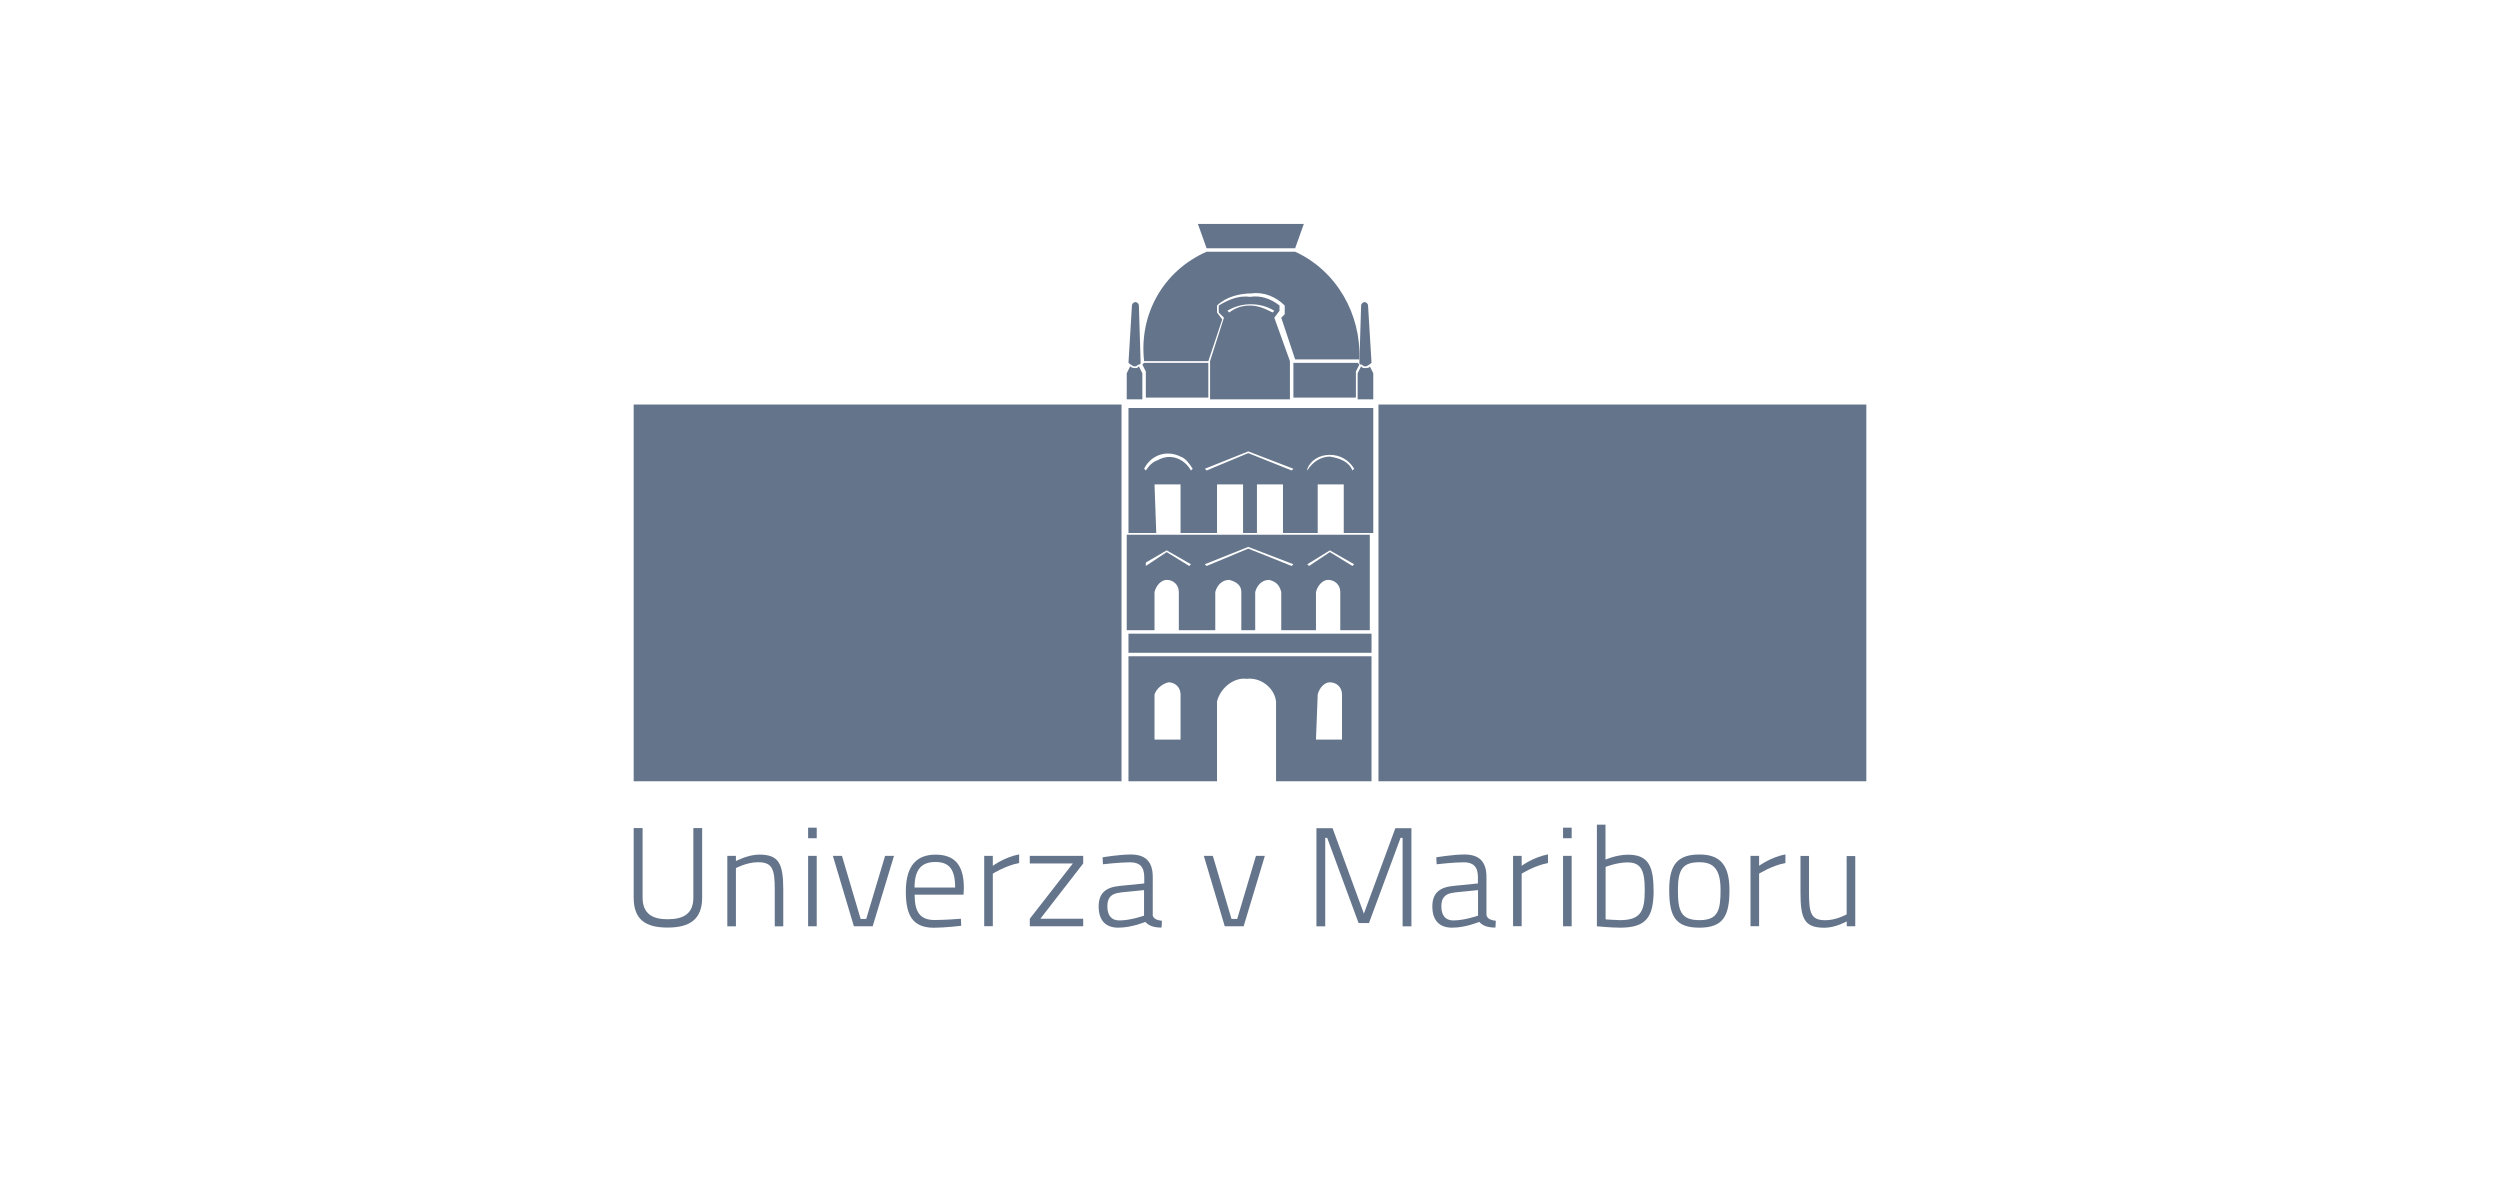 <svg width="144" height="68" viewBox="0 0 144 68" fill="none" xmlns="http://www.w3.org/2000/svg">
<path d="M78.6 21.2C78.5 21.2 78.5 21.2 78.4 21.1L78.2 21.5V23H79.1V21.5L78.9 21.1C78.9 21.2 78.7 21.2 78.6 21.2Z" fill="#64748B"/>
<path d="M79 20.9L78.8 17.6C78.8 17.5 78.7 17.4 78.6 17.4C78.5 17.4 78.4 17.5 78.4 17.6L78.3 20.9C78.3 21 78.4 21 78.4 21C78.5 21 78.5 21.1 78.6 21.1H78.7C78.9 21 79 20.9 79 20.9Z" fill="#64748B"/>
<path d="M65.4 21.2C65.5 21.2 65.5 21.2 65.6 21.1L65.8 21.5V23H64.9V21.5L65.1 21.1C65.2 21.2 65.3 21.2 65.4 21.2Z" fill="#64748B"/>
<path d="M65 20.9L65.2 17.6C65.2 17.5 65.3 17.4 65.4 17.4C65.5 17.4 65.6 17.5 65.6 17.6L65.7 20.9C65.7 21 65.6 21 65.6 21C65.5 21 65.5 21.1 65.4 21.1H65.3C65.1 21 65 20.9 65 20.9Z" fill="#64748B"/>
<path d="M64.6 23.301H36.5V45.001H64.6V23.301Z" fill="#64748B"/>
<path d="M107.5 23.301H79.4V45.001H107.5V23.301Z" fill="#64748B"/>
<path d="M66.5 34.101C66.6 33.701 66.9 33.401 67.2 33.401C67.6 33.401 67.9 33.701 67.9 34.101V36.301H70V34.101C70.1 33.701 70.4 33.401 70.8 33.401C71.2 33.501 71.5 33.701 71.5 34.101V36.301H72.3V34.101C72.4 33.701 72.7 33.401 73.1 33.401C73.5 33.501 73.7 33.701 73.8 34.101V36.301H75.8V34.101C75.9 33.701 76.2 33.401 76.5 33.401C76.9 33.401 77.2 33.701 77.2 34.101V36.301H78.9V30.801H64.9V36.301H66.5V34.101ZM76.6 31.701L78 32.501L77.9 32.601L76.6 31.801L75.4 32.601L75.3 32.501L76.6 31.701ZM71.9 31.501L74.5 32.501L74.4 32.601L71.9 31.601L69.5 32.601L69.4 32.501L71.9 31.501ZM67.2 31.701L68.6 32.501L68.5 32.601L67.2 31.801L66 32.601V32.401L67.2 31.701Z" fill="#64748B"/>
<path d="M66.5 27.9H68V30.7H70.1V27.9H71.6V30.7H72.4V27.9H73.9V30.7H75.9V27.9H77.4V30.7H79.1V23.5H65V30.7H66.6L66.5 27.9ZM76.6 26.2C77.2 26.2 77.7 26.5 78 27L77.9 27.1C77.7 26.6 77.2 26.4 76.6 26.3C76.1 26.3 75.6 26.6 75.3 27.1V27C75.5 26.5 76 26.2 76.6 26.2ZM71.9 26L74.5 27L74.4 27.1L71.9 26.1L69.5 27.1L69.4 27L71.9 26ZM66 27.1L65.9 27C66.3 26.2 67.2 25.9 68 26.3C68.3 26.4 68.5 26.7 68.7 27L68.6 27.1C68.2 26.4 67.4 26.1 66.7 26.5C66.4 26.6 66.2 26.8 66 27.1Z" fill="#64748B"/>
<path d="M64.9 45.001H70.1V40.401C70.3 39.601 71.1 39.001 71.8 39.101C72.6 39.001 73.4 39.601 73.5 40.401V45.001H79V37.801H65V45.001H64.9ZM75.9 40.001C76 39.601 76.3 39.301 76.6 39.301C77 39.301 77.3 39.601 77.3 40.001V42.601H75.8L75.9 40.001ZM67.3 39.301C67.7 39.301 68 39.601 68 40.001V42.601H66.5V40.001C66.6 39.701 66.9 39.401 67.3 39.301Z" fill="#64748B"/>
<path d="M79 36.5H65V37.6H79V36.5Z" fill="#64748B"/>
<path d="M69 12.9L69.5 14.3H74.6L75.1 12.9H69Z" fill="#64748B"/>
<path d="M74.6 14.5H69.5C67 15.6 65.6 18.1 65.9 20.8H69.6L70.4 18.4L70.1 18V17.6C70.6 17.1 71.4 16.9 72.1 16.9C72.8 16.8 73.5 17.1 74 17.6V18.1L73.8 18.3L74.6 20.7H78.3C78.4 18.1 77 15.6 74.6 14.5Z" fill="#64748B"/>
<path d="M78.3 21C78.2 20.9 78.2 20.9 78.2 20.9H74.5V22.9H78.1V21.4L78.3 21Z" fill="#64748B"/>
<path d="M65.8 21C65.9 20.9 65.9 20.9 65.9 20.9H69.6V22.9H66V21.4L65.8 21Z" fill="#64748B"/>
<path d="M73.4 18.3L73.7 17.9V17.6C73.2 17.2 72.6 17 72 17.1C71.3 17 70.7 17.3 70.2 17.6V18L70.5 18.3L69.7 20.8V23H74.3V20.8L73.4 18.3ZM73.3 18C72.9 17.8 72.5 17.6 72 17.6C71.6 17.6 71.2 17.7 70.8 18L70.7 17.9C71.5 17.4 72.6 17.4 73.4 17.9L73.3 18Z" fill="#64748B"/>
<path fill-rule="evenodd" clip-rule="evenodd" d="M38.444 52.949C39.374 52.949 39.937 52.633 39.937 51.698V47.697H40.444V51.698C40.444 52.955 39.729 53.428 38.45 53.428C37.171 53.428 36.5 52.96 36.5 51.698V47.697H37.013V51.698C37.013 52.622 37.571 52.949 38.45 52.949H38.444Z" fill="#64748B"/>
<path fill-rule="evenodd" clip-rule="evenodd" d="M41.893 53.355V49.298H42.389V49.596C42.389 49.596 43.087 49.225 43.73 49.225C44.862 49.225 45.116 49.737 45.116 51.248V53.355H44.626V51.248C44.626 50.064 44.496 49.664 43.662 49.664C43.014 49.664 42.389 50.002 42.389 50.002V53.355H41.893Z" fill="#64748B"/>
<path fill-rule="evenodd" clip-rule="evenodd" d="M46.547 47.674H47.043V48.282H46.547V47.674ZM46.547 49.297H47.043V53.354H46.547V49.297Z" fill="#64748B"/>
<path fill-rule="evenodd" clip-rule="evenodd" d="M48.497 49.297L49.573 52.931H49.894L50.982 49.297H51.495L50.266 53.354H49.184L47.973 49.297H48.497Z" fill="#64748B"/>
<path fill-rule="evenodd" clip-rule="evenodd" d="M55.349 52.919L55.366 53.325C55.366 53.325 54.43 53.438 53.782 53.438C52.548 53.432 52.176 52.7 52.176 51.347C52.176 49.781 52.875 49.228 53.884 49.228C54.954 49.228 55.518 49.781 55.518 51.144L55.501 51.533H52.683C52.683 52.491 52.965 52.993 53.833 52.993C54.436 52.993 55.349 52.919 55.349 52.919ZM55.016 51.122C55.016 50.051 54.661 49.651 53.878 49.651C53.095 49.651 52.678 50.062 52.678 51.122H55.016Z" fill="#64748B"/>
<path fill-rule="evenodd" clip-rule="evenodd" d="M56.69 49.297H57.186V49.872C57.186 49.872 57.856 49.371 58.702 49.213V49.709C57.913 49.861 57.186 50.323 57.186 50.323V53.349H56.69V49.292V49.297Z" fill="#64748B"/>
<path fill-rule="evenodd" clip-rule="evenodd" d="M59.316 49.297H62.392V49.736L59.924 52.92H62.392V53.354H59.316V52.92L61.795 49.736H59.316V49.297Z" fill="#64748B"/>
<path fill-rule="evenodd" clip-rule="evenodd" d="M66.388 52.684C66.41 52.921 66.652 53.005 66.928 53.039L66.906 53.428C66.5 53.428 66.196 53.349 65.971 53.101C65.971 53.101 65.193 53.434 64.415 53.434C63.688 53.434 63.283 53.022 63.283 52.211C63.283 51.467 63.666 51.106 64.5 51.028L65.909 50.887V50.52C65.909 49.912 65.627 49.669 65.097 49.669C64.5 49.669 63.531 49.782 63.531 49.782L63.508 49.382C63.508 49.382 64.46 49.219 65.131 49.219C65.993 49.219 66.399 49.641 66.399 50.515V52.673L66.388 52.684ZM64.545 51.411C63.987 51.462 63.784 51.721 63.784 52.205C63.784 52.724 64.015 53.017 64.472 53.017C65.125 53.017 65.897 52.741 65.897 52.741V51.27L64.545 51.405V51.411Z" fill="#64748B"/>
<path fill-rule="evenodd" clip-rule="evenodd" d="M69.859 49.297L70.935 52.931H71.262L72.344 49.297H72.856L71.634 53.354H70.546L69.34 49.297H69.859Z" fill="#64748B"/>
<path fill-rule="evenodd" clip-rule="evenodd" d="M75.826 47.703H76.756L78.559 52.628L80.373 47.703H81.298V53.355H80.79V48.261H80.672L78.852 53.169H78.255L76.446 48.261H76.333V53.355H75.826V47.703Z" fill="#64748B"/>
<path fill-rule="evenodd" clip-rule="evenodd" d="M85.62 52.684C85.642 52.921 85.884 53.005 86.16 53.039L86.138 53.428C85.732 53.428 85.428 53.349 85.203 53.101C85.203 53.101 84.425 53.434 83.642 53.434C82.915 53.434 82.503 53.022 82.503 52.211C82.503 51.467 82.887 51.106 83.721 51.028L85.129 50.887V50.52C85.129 49.912 84.847 49.669 84.318 49.669C83.721 49.669 82.751 49.782 82.751 49.782L82.729 49.382C82.729 49.382 83.681 49.219 84.352 49.219C85.214 49.219 85.62 49.641 85.62 50.515V52.673V52.684ZM83.782 51.411C83.225 51.462 83.022 51.721 83.022 52.205C83.022 52.724 83.253 53.017 83.709 53.017C84.363 53.017 85.135 52.741 85.135 52.741V51.27L83.782 51.405V51.411Z" fill="#64748B"/>
<path fill-rule="evenodd" clip-rule="evenodd" d="M87.152 49.297H87.648V49.872C87.648 49.872 88.319 49.371 89.164 49.213V49.709C88.375 49.861 87.648 50.323 87.648 50.323V53.349H87.152V49.292V49.297Z" fill="#64748B"/>
<path fill-rule="evenodd" clip-rule="evenodd" d="M90.032 47.674H90.528V48.282H90.032V47.674ZM90.032 49.297H90.528V53.354H90.032V49.297Z" fill="#64748B"/>
<path fill-rule="evenodd" clip-rule="evenodd" d="M95.25 51.253C95.25 52.819 94.838 53.434 93.317 53.434C92.793 53.434 91.981 53.355 91.981 53.355V47.5H92.477V49.512C92.477 49.512 93.125 49.23 93.768 49.23C94.895 49.23 95.244 49.822 95.244 51.258L95.25 51.253ZM94.737 51.264C94.737 50.154 94.54 49.675 93.745 49.675C93.125 49.675 92.483 49.934 92.483 49.934V52.955C92.483 52.955 93.063 53 93.311 53C94.54 53 94.737 52.447 94.737 51.264Z" fill="#64748B"/>
<path fill-rule="evenodd" clip-rule="evenodd" d="M99.617 51.27C99.617 52.724 99.279 53.434 97.892 53.434C96.506 53.434 96.146 52.791 96.146 51.259C96.146 49.822 96.608 49.219 97.892 49.219C99.093 49.219 99.617 49.844 99.617 51.264V51.27ZM99.104 51.27C99.104 50.109 98.738 49.664 97.892 49.664C96.94 49.664 96.647 50.053 96.647 51.264C96.647 52.476 96.822 53 97.892 53C98.963 53 99.104 52.431 99.104 51.27Z" fill="#64748B"/>
<path fill-rule="evenodd" clip-rule="evenodd" d="M100.828 49.297H101.324V49.872C101.324 49.872 101.995 49.371 102.84 49.213V49.709C102.051 49.861 101.324 50.323 101.324 50.323V53.349H100.828V49.292V49.297Z" fill="#64748B"/>
<path fill-rule="evenodd" clip-rule="evenodd" d="M106.863 49.297V53.354H106.373V53.072C106.373 53.072 105.725 53.438 105.094 53.438C103.944 53.438 103.708 52.943 103.708 51.421V49.303H104.198V51.404C104.198 52.621 104.322 53.005 105.15 53.005C105.77 53.005 106.367 52.667 106.367 52.667V49.308H106.858L106.863 49.297Z" fill="#64748B"/>
</svg>
